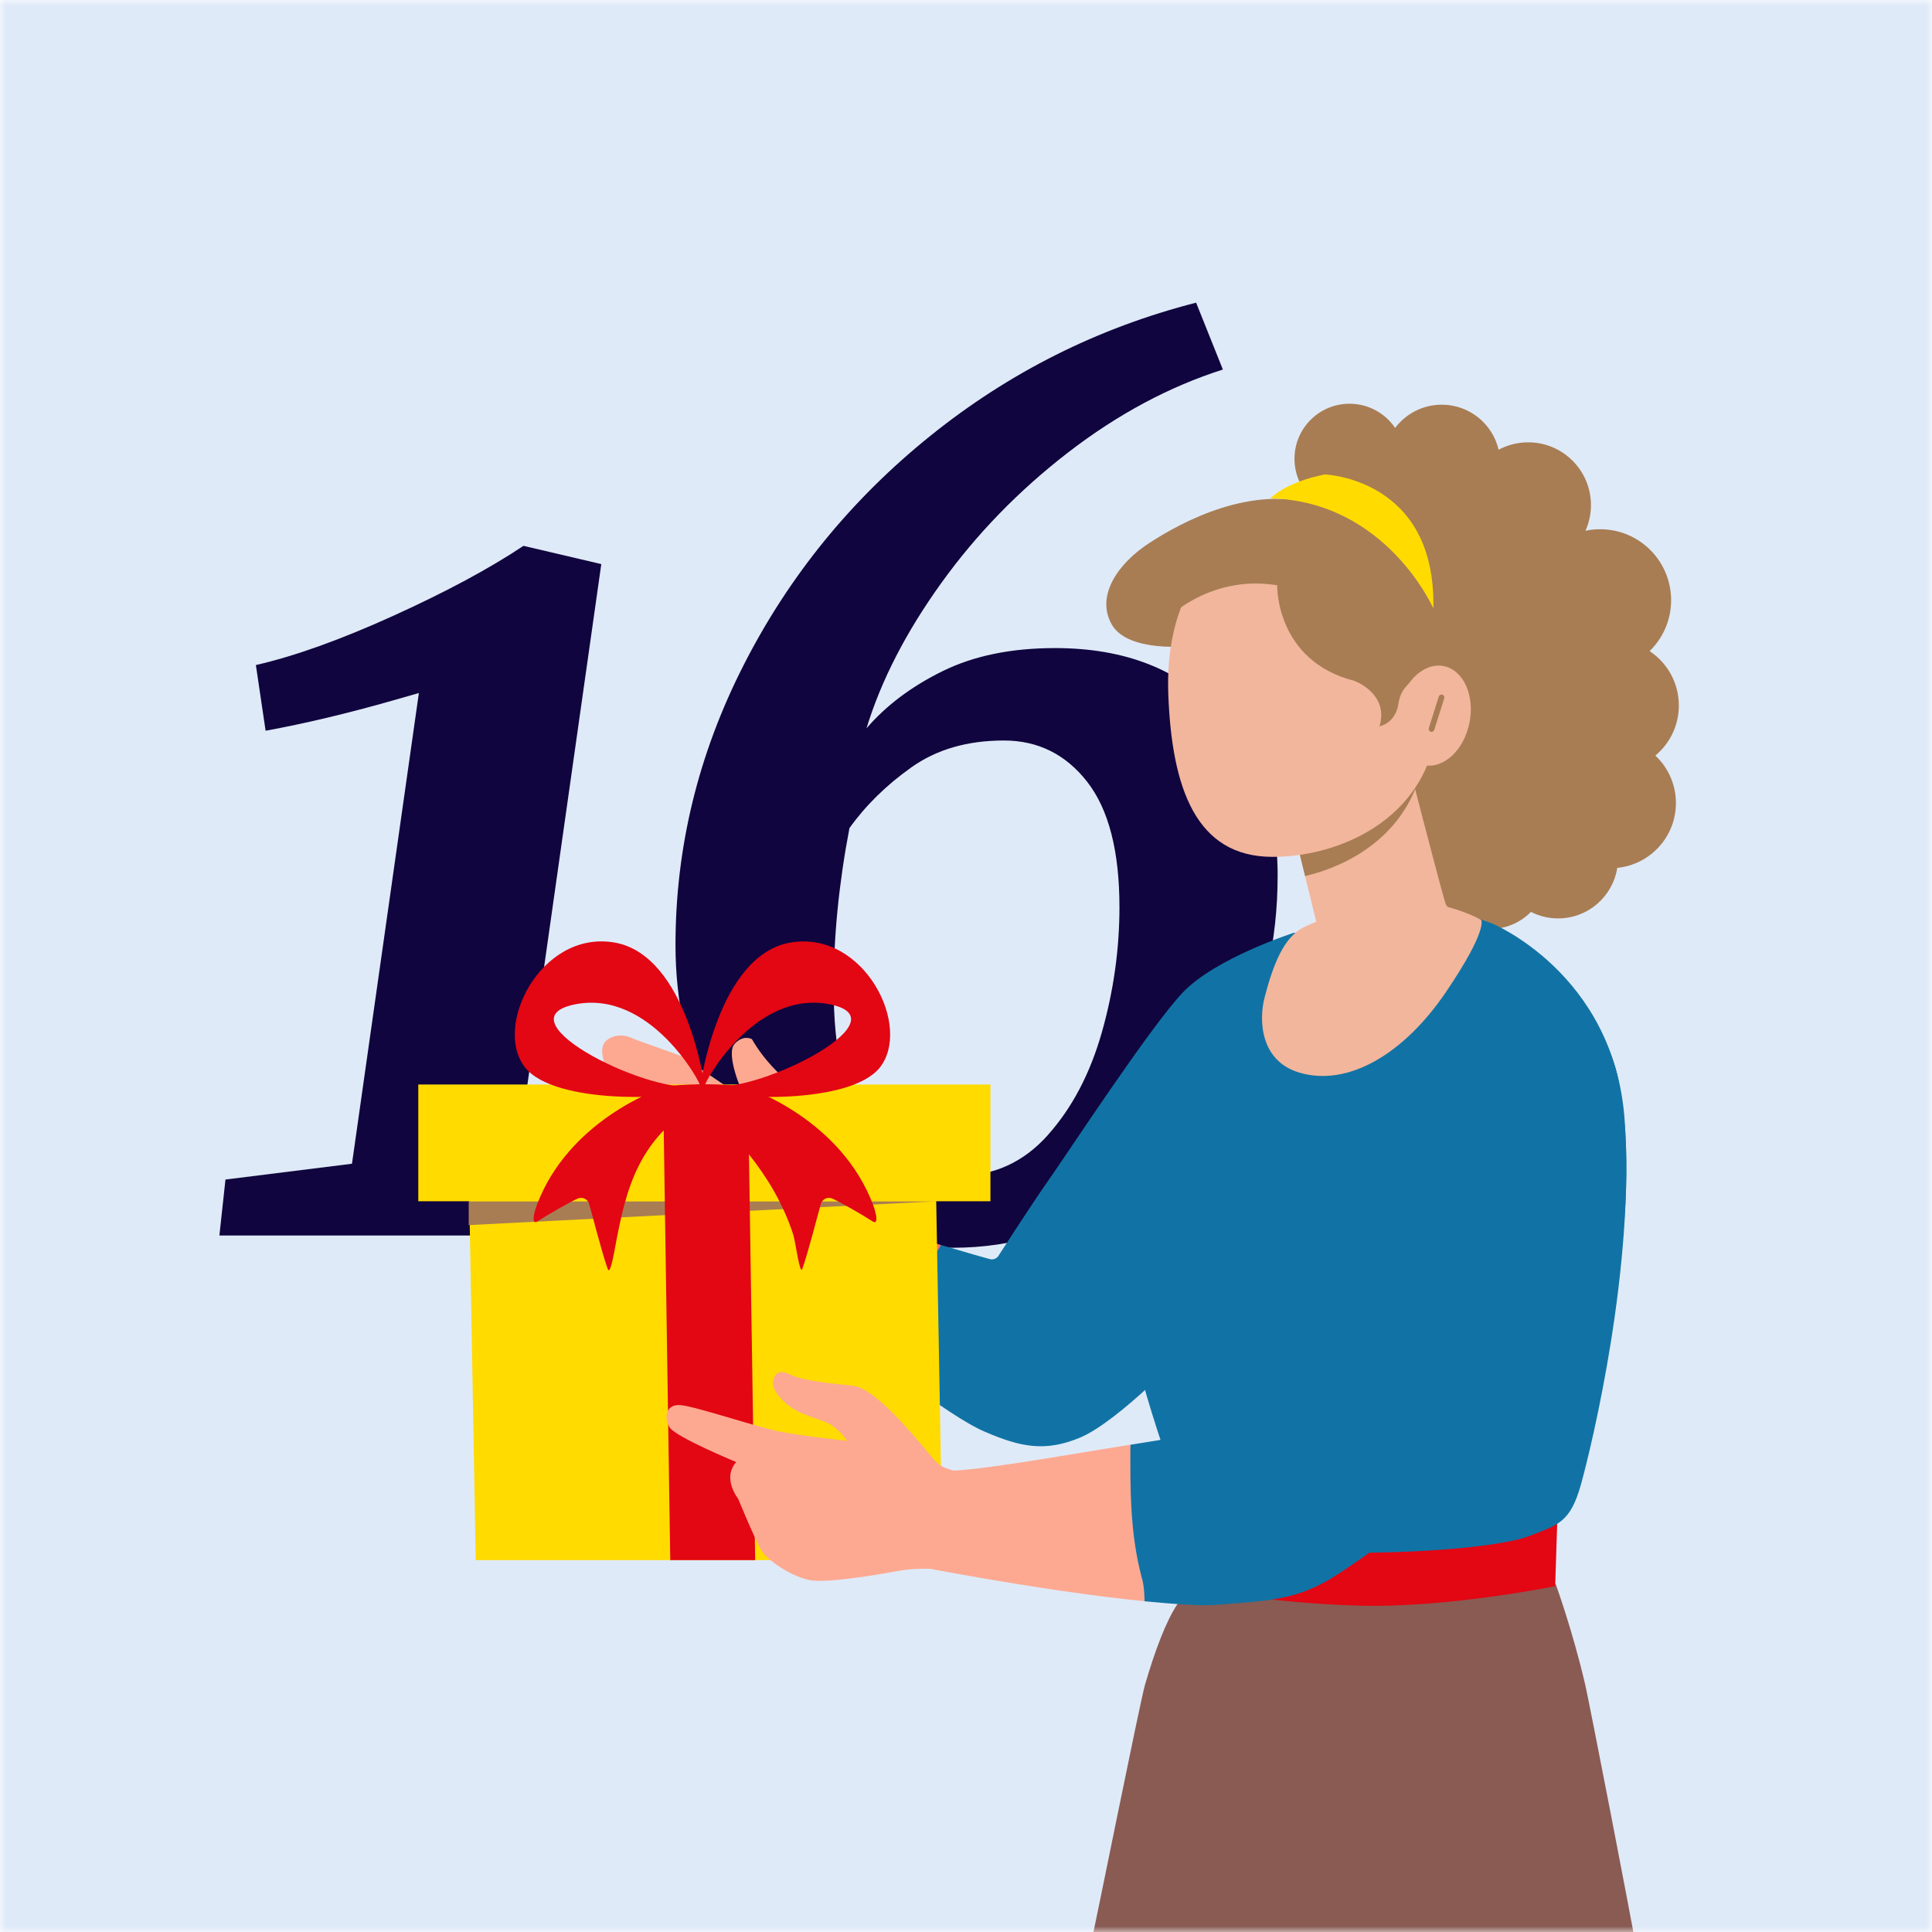 <svg width="165" height="165" viewBox="0 0 165 165" fill="none" xmlns="http://www.w3.org/2000/svg">
<g clip-path="url(#clip0_192_5153)">
<mask id="mask0_192_5153" style="mask-type:luminance" maskUnits="userSpaceOnUse" x="0" y="0" width="165" height="165">
<path d="M165 0H0V165H165V0Z" fill="white"/>
</mask>
<g mask="url(#mask0_192_5153)">
<path d="M165 0H0V165H165V0Z" fill="#DFEAF8"/>
<path d="M30.06 99.39L35.773 59.187L33.592 59.811C29.711 60.92 26.077 61.785 22.684 62.408L21.853 56.798C25.176 56.036 29.087 54.633 33.592 52.59C38.093 50.548 41.799 48.557 44.706 46.617L51.353 48.175L44.083 99.387L55.508 100.737L54.99 105.515H18.737L19.256 100.737L30.06 99.387V99.39Z" fill="#10053E"/>
<path d="M69.012 103.184C65.412 100.933 62.623 97.851 60.65 93.94C58.676 90.029 57.69 85.613 57.69 80.696C57.69 72.386 59.627 64.423 63.508 56.803C67.385 49.186 72.702 42.659 79.454 37.223C86.206 31.788 93.77 27.996 102.152 25.848L104.439 31.56C99.868 33.016 95.469 35.369 91.245 38.623C87.021 41.88 83.404 45.599 80.391 49.791C77.378 53.981 75.249 58.12 74.002 62.203C75.665 60.265 77.827 58.635 80.493 57.322C83.16 56.008 86.361 55.348 90.103 55.348C96.057 55.348 100.716 57.166 104.076 60.803C107.435 64.439 109.115 69.096 109.115 74.775C109.115 80.455 107.92 85.527 105.531 90.409C103.142 95.29 99.818 99.204 95.558 102.147C91.298 105.091 86.572 106.563 81.377 106.563C76.737 106.563 72.616 105.437 69.015 103.187L69.012 103.184ZM89.477 96.95C91.555 94.63 93.094 91.703 94.1 88.172C95.103 84.64 95.605 81.073 95.605 77.472C95.605 72.694 94.688 69.129 92.853 66.773C91.018 64.42 88.645 63.242 85.737 63.242C82.622 63.242 79.989 64.004 77.843 65.529C75.695 67.053 73.93 68.786 72.546 70.723C71.646 75.433 71.197 79.967 71.197 84.33C71.197 95.065 74.728 100.431 81.793 100.431C84.839 100.431 87.403 99.273 89.479 96.953L89.477 96.95Z" fill="#10053E"/>
<path d="M139.682 166.09H93.152C93.512 164.574 97.362 145.34 97.787 143.888C98.618 141.036 99.561 138.491 100.558 136.992C101.027 136.288 101.506 135.814 101.994 135.647C102.737 135.392 107.424 135.279 112.929 135.234C121.533 135.165 132.138 135.27 132.822 135.276C132.844 135.276 132.858 135.276 132.858 135.276C132.858 135.276 134.294 139.201 135.386 143.888C135.724 145.346 139.463 164.58 139.682 166.09Z" fill="#895B53"/>
<path d="M141.379 64.524C142.601 63.504 143.38 61.968 143.38 60.25C143.38 58.31 142.388 56.602 140.882 55.607C142.016 54.507 142.72 52.966 142.72 51.261C142.72 47.913 140.007 45.199 136.658 45.199C136.229 45.199 135.81 45.243 135.405 45.329C135.705 44.661 135.874 43.919 135.874 43.137C135.874 40.176 133.473 37.776 130.513 37.776C129.601 37.776 128.742 38.006 127.988 38.408C127.472 36.202 125.493 34.561 123.132 34.561C121.505 34.561 120.061 35.34 119.149 36.545C118.303 35.298 116.876 34.48 115.254 34.48C112.657 34.48 110.553 36.584 110.553 39.181C110.553 40.786 111.357 42.203 112.585 43.051L112.616 43.14C106.925 41.324 100.988 44.542 98.183 46.355C95.378 48.17 93.565 50.973 94.968 53.365C96.37 55.757 101.564 55.18 101.564 55.18L102.061 56.416L120.122 77.693L123.057 76.978C123.916 78.394 125.474 79.342 127.254 79.342C128.623 79.342 129.859 78.782 130.749 77.879C131.444 78.233 132.232 78.436 133.069 78.436C135.622 78.436 137.736 76.565 138.119 74.12C140.932 73.84 143.13 71.467 143.13 68.582C143.13 66.983 142.454 65.544 141.376 64.527L141.379 64.524Z" fill="#A87D54"/>
<path d="M71.471 103.669C70.811 103.423 67.308 99.836 67.308 99.836L63.308 103.259L61.412 105.898C61.412 105.898 64.627 108.866 66.856 110.269C68.186 111.106 72.896 114.765 77.145 117.808C77.58 113.809 78.556 109.934 80.374 106.336C76.696 105.258 71.884 103.827 71.474 103.675L71.471 103.669Z" fill="url(#paint0_linear_192_5153)"/>
<path d="M66.349 111.424C66.349 111.424 64.007 109.736 63.289 109.332C61.066 108.081 59.275 107.045 57.662 105.202C56.049 103.358 53.729 100.393 53.729 100.393C53.729 100.393 51.27 97.953 52.052 95.47C52.052 95.47 50.411 93.125 52.127 91.908C52.127 91.908 50.785 89.657 51.813 88.842C52.889 87.989 54.15 88.737 54.15 88.737L58.216 90.198L67.153 96.243L68.963 102.178L66.349 111.424Z" fill="#FDA991"/>
<path d="M71.141 103.917C71.141 103.917 70.728 103.67 70.728 102.681C70.728 101.691 71.141 96.907 70.398 95.341C69.656 93.775 66.357 92.455 64.214 88.744C64.214 88.744 63.472 88.331 62.729 89.157C61.986 89.983 63.225 93.198 63.965 94.351C64.708 95.507 65.861 96.084 65.944 96.66C66.027 97.237 64.295 99.052 64.378 101.938C64.461 104.823 67.017 107.132 67.017 107.132L71.141 103.917Z" fill="#FDA991"/>
<path d="M110.476 79.671C110.476 79.671 103.796 81.817 100.993 84.785C98.188 87.754 91.015 98.722 89.612 100.701C88.21 102.68 85.241 107.298 85.241 107.298C85.241 107.298 84.995 107.628 84.582 107.545C84.426 107.514 82.608 106.987 80.371 106.331C77.943 109.978 76.954 113.687 77.142 117.803C80.008 119.854 82.4 121.542 84.13 122.285C87.173 123.591 89.263 124.017 92.232 122.781C95.539 121.404 101.57 115.092 102.066 114.433C102.562 113.773 112.788 79.508 112.788 79.508L110.479 79.674L110.476 79.671Z" fill="#1173A5"/>
<path d="M132.991 130.082L132.819 135.462C132.819 135.462 123.814 137.316 116.194 137.13C108.574 136.945 101.994 135.645 101.994 135.645L101.822 131.747L101.994 129.336L132.994 130.079L132.991 130.082Z" fill="#E30613"/>
<path d="M122.785 77.196L127.425 78.865C127.425 78.865 137.817 83.134 138.743 95.565C139.671 107.997 135.96 123.397 135.031 126.737C134.103 130.077 133.055 130.227 130.577 131.191C127.237 132.491 112.394 133.417 103.485 131.563C103.485 131.563 102 130.82 101.26 128.965C100.517 127.111 96.065 115.234 96.065 109.668C96.065 104.102 100.705 96.494 102.745 92.039C104.785 87.585 103.86 82.762 103.86 82.762C103.86 82.762 114.437 76.825 122.785 77.196Z" fill="#1173A5"/>
<path d="M138.269 92.453C136.703 84.453 130.269 84.7 130.269 84.7C130.269 84.7 125.981 86.186 124.002 89.484C122.023 92.783 108.17 117.812 104.788 120.121C104.788 120.121 104.292 121.812 103.056 122.225C102.598 122.377 99.937 122.857 96.539 123.386C95.386 129.151 97.734 136.087 97.75 136.755C100.414 137.012 102.584 137.148 103.713 137.068C108.414 136.738 110.476 136.572 113.195 135.089C115.917 133.603 133.399 121.482 138.016 109.854C138.016 109.854 139.832 100.452 138.263 92.453H138.269Z" fill="#1173A5"/>
<path d="M120.784 76.867C120.784 76.867 124.083 77.258 126.494 78.558C126.494 78.558 127.134 79.342 123.503 84.703C119.875 90.064 115.108 92.816 110.994 91.613C107.613 90.624 107.504 87.12 107.998 85.199C108.741 82.314 109.655 80.113 111.213 79.262C113.935 77.776 120.779 76.87 120.779 76.87L120.784 76.867Z" fill="#F2B69C"/>
<path d="M120.002 64.086C120.002 64.086 123.218 76.579 123.467 77.199C123.714 77.817 124.703 78.189 124.703 78.189L118.888 81.776L112.455 81.651L112.826 80.415L109.982 68.787L120.002 64.086Z" fill="#F2B69C"/>
<path d="M120.002 64.085L109.982 68.786L111.46 74.823C115.412 73.883 119.215 71.466 120.859 67.394C120.366 65.496 120.002 64.082 120.002 64.082V64.085Z" fill="#A87D54"/>
<path d="M122.735 59.894C123.251 69.052 115.229 73.179 108.677 73.179C102.124 73.179 100.093 67.286 99.779 59.386C99.461 51.354 103.061 45.627 109.614 45.533C118.148 45.408 122.292 52 122.738 59.894H122.735Z" fill="#F2B69C"/>
<path d="M104.539 45.531L99.344 50.149L99.261 53.201C99.261 53.201 103.056 48.996 109.076 49.986C109.076 49.986 108.91 56.419 115.673 58.149C115.673 58.149 118.642 59.221 117.818 62.024C117.818 62.024 119.19 61.813 119.443 60.039C119.59 59.002 120.305 58.135 121.314 57.852L122.6 57.489L124.992 55.014L122.187 45.365L110.229 44.539L104.539 45.529V45.531Z" fill="#A87D54"/>
<path d="M125.498 61.727C125.966 59.392 124.985 57.226 123.306 56.889C121.628 56.553 119.889 58.174 119.421 60.509C118.953 62.845 119.934 65.011 121.612 65.347C123.29 65.683 125.03 64.063 125.498 61.727Z" fill="#F2B69C"/>
<path d="M122.261 62.501C122.237 62.501 122.212 62.498 122.187 62.489C122.056 62.448 121.987 62.312 122.026 62.182L122.877 59.488C122.918 59.36 123.054 59.288 123.184 59.327C123.315 59.368 123.384 59.504 123.345 59.635L122.494 62.329C122.461 62.434 122.364 62.501 122.261 62.501Z" fill="#A87D54"/>
<path d="M122.414 51.962C122.414 51.962 118.395 42.809 108.497 42.56C108.497 42.56 109.733 41.199 113.137 40.52C113.137 40.52 122.661 40.83 122.414 51.962Z" fill="#FFDB00"/>
<path d="M40.629 133.242H80.504L79.903 99.57H40.028L40.629 133.242Z" fill="#FFDB00"/>
<path d="M40.028 104.628V102.594H79.958L40.028 104.628Z" fill="#A87D54"/>
<path d="M35.723 92.621H84.587V102.591H79.958H40.028H35.723V92.621Z" fill="#FFDB00"/>
<path d="M57.243 133.242H64.494L63.893 93.957H56.645L57.243 133.242Z" fill="#E30613"/>
<path d="M44.884 91.217C47.439 94.313 57.637 94.008 60.209 92.914C60.209 92.914 58.732 81.53 52.437 80.488C46.142 79.448 42.037 87.766 44.884 91.215V91.217ZM49.041 85.79C55.555 84.421 59.926 92.636 59.771 92.686C56.104 93.837 42.531 87.159 49.041 85.79Z" fill="#E30613"/>
<path d="M67.549 80.489C61.254 81.528 59.777 92.915 59.777 92.915C62.349 94.01 72.546 94.314 75.102 91.218C77.949 87.77 73.844 79.452 67.549 80.492V80.489ZM60.212 92.685C60.057 92.635 64.428 84.419 70.942 85.788C77.455 87.158 63.879 93.835 60.212 92.685Z" fill="#E30613"/>
<path d="M56.889 92.777C56.004 93.074 48.548 95.763 45.854 102.897C45.61 103.546 45.336 104.677 45.915 104.3C46.724 103.773 48.665 102.651 49.349 102.357C49.737 102.19 50.186 102.404 50.308 102.809C50.586 103.734 51.389 106.95 51.899 108.366C52.11 108.954 52.426 107.088 52.542 106.473C53.416 101.872 54.413 96.675 60.675 93.781C61.224 93.529 60.747 92.611 60.143 92.603C59.472 92.594 58.493 92.628 57.063 92.739C57.005 92.744 56.947 92.755 56.891 92.775L56.889 92.777Z" fill="#E30613"/>
<path d="M63.53 92.777C64.414 93.074 71.87 95.763 74.564 102.897C74.808 103.546 75.083 104.677 74.503 104.3C73.694 103.773 71.754 102.651 71.069 102.357C70.681 102.19 70.232 102.404 70.11 102.809C69.833 103.734 69.029 106.95 68.519 108.366C68.306 108.954 67.94 106.038 67.746 105.442C65.944 99.895 62.149 96.625 59.743 93.781C59.353 93.318 59.672 92.611 60.276 92.603C60.947 92.594 61.925 92.628 63.355 92.739C63.413 92.744 63.472 92.755 63.527 92.775L63.53 92.777Z" fill="#E30613"/>
<path d="M96.539 123.386C90.74 124.292 82.802 125.783 80.047 125.625C75.676 125.379 73.697 126.676 73.697 126.676C73.697 126.676 73.594 132.408 74.913 132.984C75.917 133.422 89.321 135.934 97.753 136.751C97.734 136.083 97.703 135.41 97.523 134.783C96.5 130.983 96.525 127.183 96.539 123.383V123.386Z" fill="#FDA991"/>
<path d="M66.008 118.102C66.066 117.481 66.421 116.866 67.41 117.359C68.633 117.969 71.227 118.169 72.854 118.349C75.08 118.595 79.163 124.059 79.989 124.885C80.815 125.711 82.833 125.855 83.412 125.772C83.989 125.688 82.916 133.854 82.916 133.854L82.275 134.226C82.275 134.226 79.08 133.71 76.71 134.165C75.9 134.32 70.936 135.215 69.287 134.968C67.638 134.722 65.534 133.217 65.082 132.493C64.492 131.554 63.042 128 63.042 128C63.042 128 61.639 126.268 62.876 124.865C62.876 124.865 57.681 122.72 57.185 121.897C56.689 121.071 56.855 119.918 58.092 120.001C59.328 120.084 64.442 121.816 66.421 122.226C68.4 122.639 72.358 123.052 72.358 123.052C72.358 123.052 71.862 122.31 71.039 121.733C70.213 121.157 68.73 121.043 67.41 120.084C66.504 119.424 65.969 118.521 66.008 118.105V118.102Z" fill="#FDA991"/>
</g>
</g>
<defs>
<linearGradient id="paint0_linear_192_5153" x1="61.409" y1="108.822" x2="80.371" y2="108.822" gradientUnits="userSpaceOnUse">
<stop stop-color="#FDA991"/>
<stop offset="0.39" stop-color="#FCA68E"/>
<stop offset="0.6" stop-color="#FC9E87"/>
<stop offset="0.78" stop-color="#FC907B"/>
<stop offset="0.93" stop-color="#FC7C6A"/>
<stop offset="1" stop-color="#FC7261"/>
</linearGradient>
<clipPath id="clip0_192_5153">
<rect width="165" height="165" fill="white"/>
</clipPath>
</defs>
</svg>
